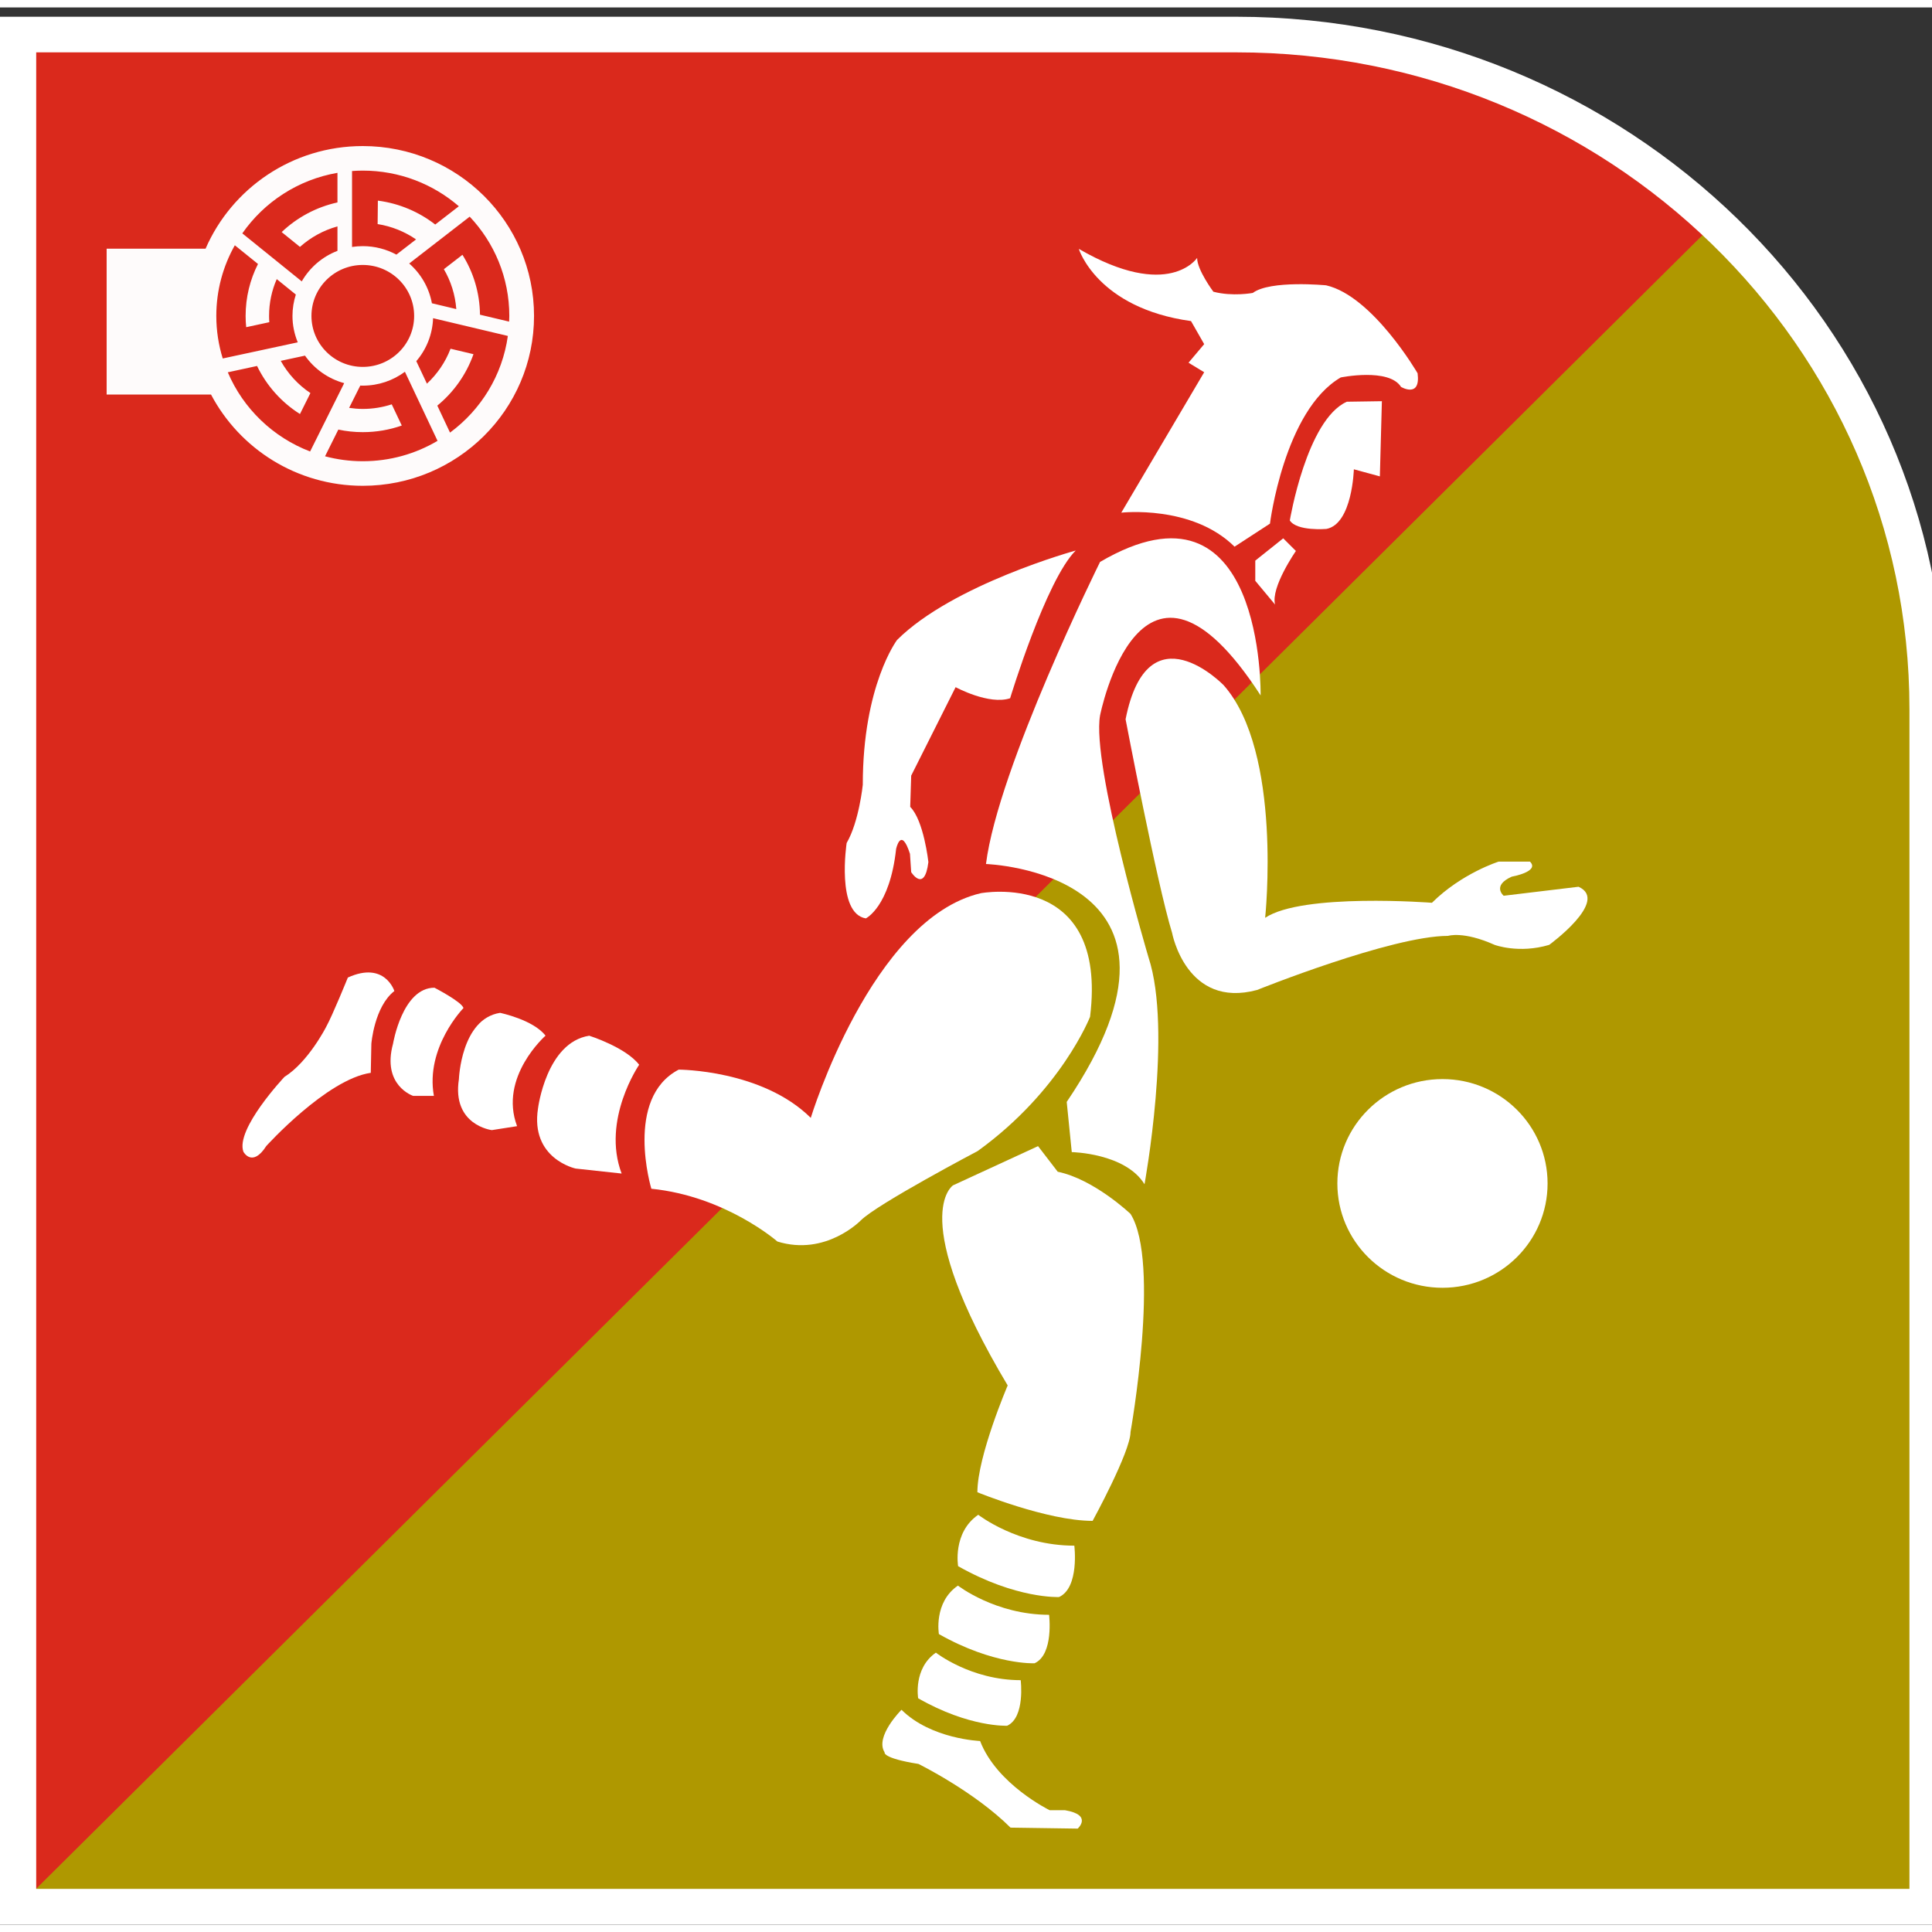 <?xml version="1.0" encoding="UTF-8"?>
<svg xmlns="http://www.w3.org/2000/svg" xmlns:xlink="http://www.w3.org/1999/xlink" width="130px" height="130px" viewBox="0 0 130 129" version="1.1">
<rect x="0" y="0" width="130" height="129" fill="#333333" stroke="none"/>
<defs>
<clipPath id="clip1">
  <path d="M 1 1 L 129 1 L 129 128 L 1 128 Z M 1 1 "/>
</clipPath>
<clipPath id="clip2">
  <path d="M 82.605 1.203 L 1.215 1.203 L 1.215 127.797 L 128.785 127.797 L 128.785 46.812 C 128.785 21.516 108.035 1.203 82.605 1.203 "/>
</clipPath>
</defs>
<g id="surface1">
<g clip-path="url(#clip1)" clip-rule="nonzero">
<g clip-path="url(#clip2)" clip-rule="evenodd">
<path style=" stroke:none;fill-rule:nonzero;fill:rgb(85.49%,16.078%,10.98%);fill-opacity:1;" d="M 1.215 1.203 L 128.785 1.203 L 128.785 127.797 L 1.215 127.797 Z M 1.215 1.203 "/>
<path style=" stroke:none;fill-rule:evenodd;fill:rgb(68.627%,59.608%,0%);fill-opacity:1;" d="M 128.785 127.797 L 128.785 1.203 L 1.215 127.797 Z M 128.785 127.797 "/>
</g>
</g>
<path style="fill:none;stroke-width:46.979;stroke-linecap:butt;stroke-linejoin:miter;stroke:rgb(100%,100%,100%);stroke-opacity:1;stroke-miterlimit:8;" d="M 1576.504 2470.025 L 0.031 2470.025 L 0.031 -0.025 L 2470.969 -0.025 L 2470.969 1580.112 C 2470.969 2073.695 2069.058 2470.025 1576.504 2470.025 " transform="matrix(0.052,0,0,-0.051,1.213,127.796)"/>
<path style=" stroke:none;fill-rule:evenodd;fill:rgb(100%,100%,100%);fill-opacity:1;" d="M 104.133 79.133 C 104.133 83.012 100.969 86.152 97.062 86.152 C 93.156 86.152 89.988 83.012 89.988 79.133 C 89.988 75.254 93.156 72.109 97.062 72.109 C 100.969 72.109 104.133 75.254 104.133 79.133 Z M 104.133 79.133 "/>
<path style=" stroke:none;fill-rule:evenodd;fill:rgb(100%,100%,100%);fill-opacity:0.98;" d="M 24.41 9.328 C 19.668 9.328 15.598 12.172 13.832 16.234 L 7.176 16.234 L 7.176 26.047 L 14.199 26.047 C 16.125 29.695 19.973 32.188 24.41 32.188 C 30.773 32.188 35.934 27.07 35.934 20.758 C 35.934 14.445 30.773 9.328 24.41 9.328 Z M 23.688 11.008 C 23.926 10.992 24.168 10.98 24.41 10.98 C 26.887 10.98 29.145 11.887 30.875 13.379 L 29.285 14.609 C 28.195 13.758 26.871 13.188 25.426 13 L 25.41 14.578 C 26.359 14.727 27.238 15.09 27.996 15.609 L 26.672 16.633 C 26 16.27 25.23 16.062 24.41 16.062 C 24.164 16.062 23.926 16.082 23.688 16.117 Z M 27.867 20.758 C 27.867 22.652 26.32 24.188 24.41 24.188 C 22.504 24.188 20.957 22.652 20.957 20.758 C 20.957 18.863 22.504 17.328 24.41 17.328 C 26.32 17.328 27.867 18.863 27.867 20.758 Z M 22.707 11.129 L 22.707 13.121 C 21.27 13.438 19.977 14.141 18.953 15.117 L 20.184 16.113 C 20.898 15.477 21.758 14.996 22.707 14.734 L 22.707 16.379 C 21.688 16.77 20.84 17.504 20.305 18.434 L 16.305 15.203 C 17.773 13.094 20.059 11.586 22.707 11.129 Z M 14.555 20.758 C 14.555 19.031 15.008 17.41 15.801 16.004 L 17.359 17.262 C 16.828 18.312 16.527 19.5 16.527 20.758 C 16.527 21.012 16.539 21.266 16.566 21.516 L 18.121 21.18 C 18.109 21.039 18.105 20.898 18.105 20.758 C 18.105 19.875 18.289 19.039 18.621 18.281 L 19.906 19.32 C 19.762 19.773 19.68 20.254 19.68 20.758 C 19.68 21.387 19.809 21.984 20.035 22.535 L 14.988 23.621 C 14.707 22.715 14.555 21.754 14.555 20.758 Z M 15.328 24.551 L 17.297 24.125 C 17.938 25.453 18.941 26.574 20.184 27.359 L 20.887 25.949 C 20.062 25.395 19.375 24.652 18.891 23.781 L 20.523 23.43 C 21.148 24.32 22.078 24.988 23.16 25.281 L 20.867 29.879 C 18.371 28.926 16.363 26.988 15.328 24.551 Z M 24.41 30.535 C 23.531 30.535 22.68 30.418 21.871 30.203 L 22.766 28.406 C 23.297 28.52 23.848 28.578 24.41 28.578 C 25.332 28.578 26.215 28.422 27.035 28.133 L 26.359 26.707 C 25.746 26.906 25.094 27.016 24.41 27.016 C 24.098 27.016 23.793 26.988 23.492 26.945 L 24.242 25.445 C 24.297 25.449 24.355 25.449 24.41 25.449 C 25.473 25.449 26.453 25.102 27.246 24.516 L 29.441 29.164 C 27.969 30.035 26.25 30.535 24.41 30.535 Z M 30.281 28.609 L 29.426 26.793 C 30.527 25.891 31.379 24.695 31.859 23.332 L 30.316 22.965 C 29.973 23.867 29.422 24.668 28.727 25.316 L 28.012 23.801 C 28.684 23.02 29.102 22.012 29.141 20.91 L 34.172 22.105 C 33.801 24.762 32.355 27.078 30.281 28.609 Z M 32.297 20.676 C 32.281 19.195 31.852 17.816 31.117 16.645 L 29.867 17.613 C 30.336 18.414 30.629 19.324 30.703 20.297 L 29.062 19.906 C 28.867 18.848 28.316 17.914 27.535 17.23 L 31.605 14.078 C 33.254 15.824 34.27 18.172 34.27 20.758 C 34.27 20.887 34.262 21.012 34.258 21.141 Z M 32.297 20.676 "/>
<path style=" stroke:none;fill-rule:evenodd;fill:rgb(100%,100%,100%);fill-opacity:1;" d="M 95.387 24.617 C 95.387 24.617 92.367 19.418 89.234 18.699 C 89.234 18.699 85.469 18.332 84.297 19.211 C 84.297 19.211 82.938 19.469 81.645 19.129 C 81.645 19.129 80.551 17.664 80.551 16.855 C 80.551 16.855 78.648 19.754 72.59 16.246 C 72.59 16.246 73.816 20.227 80.141 21.105 L 81.027 22.656 L 79.973 23.906 L 81.027 24.547 L 75.449 33.996 C 75.449 33.996 80.211 33.453 83.07 36.285 L 85.453 34.734 C 85.453 34.734 86.402 27.121 90.215 24.898 C 90.215 24.898 93.457 24.234 94.273 25.535 C 94.273 25.535 95.605 26.324 95.387 24.617 "/>
<path style=" stroke:none;fill-rule:evenodd;fill:rgb(100%,100%,100%);fill-opacity:1;" d="M 86.344 35.723 L 84.465 37.223 L 84.465 38.582 L 85.797 40.18 C 85.492 39.023 87.199 36.574 87.199 36.574 Z M 86.344 35.723 "/>
<path style=" stroke:none;fill-rule:evenodd;fill:rgb(100%,100%,100%);fill-opacity:1;" d="M 89.254 35.09 C 91 34.754 91.098 31.078 91.098 31.078 L 92.848 31.555 L 92.984 26.496 L 90.625 26.531 C 87.914 27.746 86.789 34.52 86.789 34.52 C 87.266 35.262 89.254 35.09 89.254 35.09 "/>
<path style=" stroke:none;fill-rule:evenodd;fill:rgb(100%,100%,100%);fill-opacity:1;" d="M 64.301 45.738 C 64.301 45.738 66.543 46.957 67.969 46.484 C 67.969 46.484 70.379 38.535 72.383 36.543 C 72.383 36.543 64.129 38.809 60.363 42.559 C 60.363 42.559 58.055 45.605 58.055 52.305 C 58.055 52.305 57.805 54.789 56.969 56.223 C 56.969 56.223 56.25 60.957 58.258 61.297 C 58.258 61.297 59.871 60.531 60.297 56.629 C 60.297 56.629 60.621 55.059 61.23 56.953 L 61.312 58.184 C 61.312 58.184 62.207 59.609 62.469 57.508 C 62.469 57.508 62.164 54.703 61.246 53.793 L 61.312 51.691 Z M 64.301 45.738 "/>
<path style=" stroke:none;fill-rule:evenodd;fill:rgb(100%,100%,100%);fill-opacity:1;" d="M 23.406 65.277 C 23.406 65.277 22.379 67.816 21.945 68.598 C 21.945 68.598 20.746 70.961 19.141 71.961 C 19.141 71.961 15.824 75.477 16.379 77 C 16.379 77 16.969 78.094 17.918 76.613 C 17.918 76.613 21.984 72.117 24.949 71.688 L 24.988 69.734 C 24.988 69.734 25.18 67.242 26.535 66.184 C 26.535 66.184 25.898 64.145 23.406 65.277 "/>
<path style=" stroke:none;fill-rule:evenodd;fill:rgb(100%,100%,100%);fill-opacity:1;" d="M 31.184 67.332 C 31.105 66.93 29.234 65.961 29.234 65.961 C 27.074 65.961 26.449 69.719 26.449 69.719 C 25.676 72.543 27.797 73.238 27.797 73.238 L 29.195 73.238 C 28.609 69.969 31.184 67.332 31.184 67.332 "/>
<path style=" stroke:none;fill-rule:evenodd;fill:rgb(100%,100%,100%);fill-opacity:1;" d="M 36.707 69.188 C 35.883 68.113 33.648 67.652 33.648 67.652 C 31.023 68.059 30.879 72.113 30.879 72.113 C 30.398 75.219 33.094 75.543 33.094 75.543 L 34.793 75.277 C 33.547 71.969 36.707 69.188 36.707 69.188 "/>
<path style=" stroke:none;fill-rule:evenodd;fill:rgb(100%,100%,100%);fill-opacity:1;" d="M 39.648 69.191 C 36.758 69.641 36.203 74.074 36.203 74.074 C 35.668 77.477 38.734 78.129 38.734 78.129 L 41.828 78.465 C 40.465 74.844 43.008 71.145 43.008 71.145 C 42.098 69.965 39.648 69.191 39.648 69.191 "/>
<path style=" stroke:none;fill-rule:evenodd;fill:rgb(100%,100%,100%);fill-opacity:1;" d="M 73.348 67.918 C 74.574 57.98 65.992 59.602 65.992 59.602 C 58.637 61.324 54.555 74.719 54.555 74.719 C 51.281 71.473 45.668 71.473 45.668 71.473 C 41.988 73.398 43.828 79.488 43.828 79.488 C 48.832 79.992 52.309 83.039 52.309 83.039 C 55.574 84.051 57.922 81.617 57.922 81.617 C 59.047 80.5 65.789 76.949 65.789 76.949 C 71.406 72.895 73.348 67.918 73.348 67.918 "/>
<path style=" stroke:none;fill-rule:evenodd;fill:rgb(100%,100%,100%);fill-opacity:1;" d="M 63.176 109.453 C 66.879 111.551 69.613 111.418 69.613 111.418 C 70.926 110.82 70.59 108.156 70.59 108.156 C 66.984 108.156 64.457 106.191 64.457 106.191 C 62.809 107.32 63.176 109.453 63.176 109.453 "/>
<path style=" stroke:none;fill-rule:evenodd;fill:rgb(100%,100%,100%);fill-opacity:1;" d="M 71.262 106.961 C 72.645 106.324 72.289 103.504 72.289 103.504 C 68.488 103.504 65.824 101.426 65.824 101.426 C 64.082 102.625 64.469 104.883 64.469 104.883 C 68.383 107.102 71.262 106.961 71.262 106.961 "/>
<path style=" stroke:none;fill-rule:evenodd;fill:rgb(100%,100%,100%);fill-opacity:1;" d="M 61.781 113.773 C 65.23 115.746 67.77 115.621 67.77 115.621 C 68.996 115.055 68.68 112.555 68.68 112.555 C 65.328 112.555 62.973 110.703 62.973 110.703 C 61.438 111.77 61.781 113.773 61.781 113.773 "/>
<path style=" stroke:none;fill-rule:evenodd;fill:rgb(100%,100%,100%);fill-opacity:1;" d="M 71.66 121.305 L 70.629 121.305 C 70.629 121.305 67.07 119.57 65.949 116.648 C 65.949 116.648 62.656 116.527 60.66 114.547 C 60.66 114.547 58.848 116.348 59.523 117.41 C 59.523 117.41 59.344 117.801 61.801 118.191 C 61.801 118.191 65.539 120.031 67.996 122.477 L 72.516 122.543 C 72.516 122.543 73.547 121.625 71.66 121.305 "/>
<path style=" stroke:none;fill-rule:evenodd;fill:rgb(100%,100%,100%);fill-opacity:1;" d="M 71.172 78.344 L 69.848 76.621 L 64.129 79.258 C 64.129 79.258 60.969 81.281 67.805 92.723 C 67.805 92.723 65.766 97.48 65.766 99.91 C 65.766 99.91 70.461 101.836 73.52 101.836 C 73.52 101.836 76.07 97.18 76.07 95.859 C 76.07 95.859 78.113 84.418 76.07 81.18 C 76.07 81.18 73.621 78.848 71.172 78.344 "/>
<path style=" stroke:none;fill-rule:evenodd;fill:rgb(100%,100%,100%);fill-opacity:1;" d="M 74.02 47.645 C 74.02 47.645 76.738 33.797 84.824 46.293 C 84.824 46.293 85.094 30.824 74.02 37.312 C 74.02 37.312 67.156 51.156 66.344 57.637 C 66.344 57.637 82.238 58.176 71.777 73.645 L 72.117 77.023 C 72.117 77.023 75.719 77.086 77.012 79.184 C 77.012 79.184 78.91 68.848 77.281 63.922 C 77.281 63.922 73.441 50.969 74.02 47.645 "/>
<path style=" stroke:none;fill-rule:evenodd;fill:rgb(100%,100%,100%);fill-opacity:1;" d="M 106.215 59.168 L 101.18 59.773 C 101.18 59.773 100.363 59.098 101.723 58.488 C 101.723 58.488 103.629 58.152 102.949 57.477 L 100.84 57.477 C 100.84 57.477 98.359 58.254 96.352 60.246 C 96.352 60.246 87.645 59.57 85.129 61.258 C 85.129 61.258 86.32 50.113 82.336 45.605 C 82.336 45.605 77.234 40.34 75.738 47.898 C 75.738 47.898 77.848 58.961 78.867 62.27 C 78.867 62.27 79.82 67.398 84.586 66.113 C 84.586 66.113 93.629 62.473 97.438 62.473 C 97.438 62.473 98.461 62.133 100.57 63.078 C 100.57 63.078 102.199 63.688 104.242 63.078 C 104.242 63.078 108.324 60.105 106.215 59.168 "/>
</g>
</svg>
